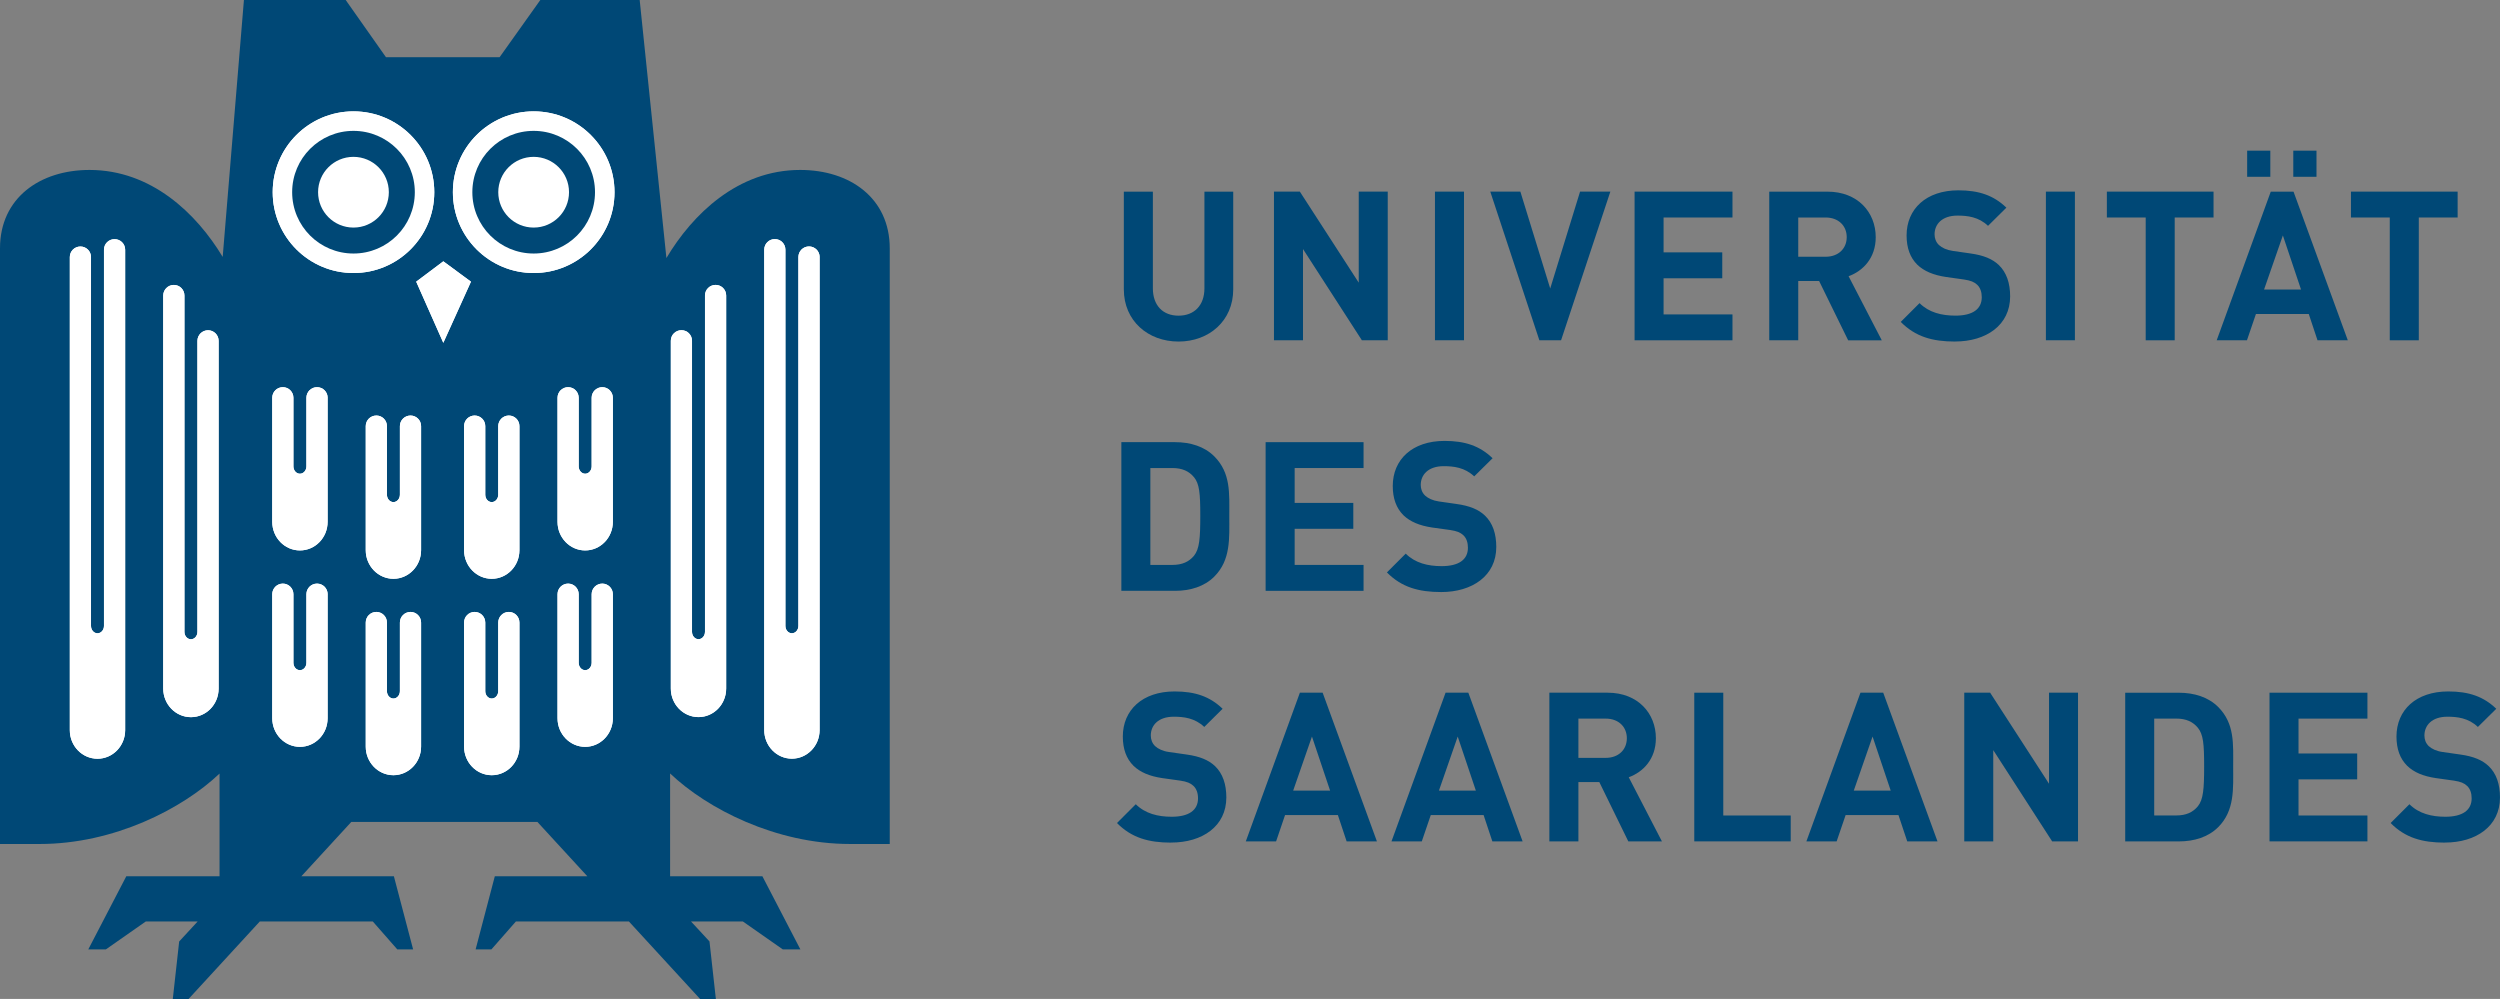 <?xml version="1.0" encoding="UTF-8"?>
<svg id="Ebene_1" data-name="Ebene 1" xmlns="http://www.w3.org/2000/svg" xmlns:xlink="http://www.w3.org/1999/xlink" viewBox="0 0 737.01 294.49">
  <rect x="0" y="0" width="737.01" height="294.49" fill="#808080" stroke="none"/>
  <defs>
    <style>
      .cls-1 {
        clip-path: url(#clippath-6);
      }

      .cls-2 {
        clip-path: url(#clippath-7);
      }

      .cls-3 {
        clip-path: url(#clippath-4);
      }

      .cls-4 {
        fill: #1d1d1b;
      }

      .cls-5 {
        fill: #fff;
      }

      .cls-6 {
        fill: none;
      }

      .cls-7 {
        clip-path: url(#clippath-1);
      }

      .cls-8 {
        fill: #004876;
      }

      .cls-9 {
        clip-path: url(#clippath-5);
      }

      .cls-10 {
        clip-path: url(#clippath-8);
      }

      .cls-11 {
        clip-path: url(#clippath-3);
      }

      .cls-12 {
        clip-path: url(#clippath-2);
      }

      .cls-13 {
        clip-path: url(#clippath);
      }
    </style>
    <clipPath id="clippath">
      <rect class="cls-6" x="0" y="0" width="737.01" height="294.49"/>
    </clipPath>
    <clipPath id="clippath-1">
      <rect class="cls-6" x="0" y="0" width="737.01" height="294.49"/>
    </clipPath>
    <clipPath id="clippath-2">
      <rect class="cls-6" x="0" y="0" width="737.01" height="294.49"/>
    </clipPath>
    <clipPath id="clippath-3">
      <rect class="cls-6" x="0" y="0" width="737.01" height="294.49"/>
    </clipPath>
    <clipPath id="clippath-4">
      <rect class="cls-6" x="0" y="0" width="737.01" height="294.49"/>
    </clipPath>
    <clipPath id="clippath-5">
      <rect class="cls-6" x="0" y="0" width="737.01" height="294.49"/>
    </clipPath>
    <clipPath id="clippath-6">
      <rect class="cls-6" x="0" y="0" width="737.01" height="294.49"/>
    </clipPath>
    <clipPath id="clippath-7">
      <rect class="cls-6" x="0" y="0" width="737.01" height="294.49"/>
    </clipPath>
    <clipPath id="clippath-8">
      <rect class="cls-6" x="0" y="0" width="737.01" height="294.49"/>
    </clipPath>
  </defs>
  <g class="cls-13">
    <path class="cls-8" d="M262.3,73.21v175.6h-11.71c-21.9,0-42.06-10.36-53.04-20.79v30.31h27.21l11.2,21.56h-5.18l-11.78-8.24h-15.29l5.45,5.89,1.88,16.96h-4.65l-20.99-22.85h-33.31l-7.23,8.24h-4.65l5.66-21.56h27.28l-14.72-16.02h-54.87l-14.72,16.02h27.28l5.67,21.56h-4.66l-7.23-8.24h-33.31l-21,22.85h-4.65l1.88-16.95,5.45-5.9h-15.29l-11.78,8.24h-5.18l11.21-21.56h27.49v-30.28c-10.98,10.42-31.13,20.76-53.01,20.76H0V73.21c0-14.81,11.73-23.11,26.39-23.11,18.22,0,31.55,12.83,39.26,25.64L71.91,0h30s9.12,12.96,11.88,16.87h33.49c2.77-3.9,12.01-16.87,12.01-16.87h29.29l7.88,76.07c7.69-12.91,21.07-25.97,39.44-25.97,14.67,0,26.4,8.3,26.4,23.11"/>
  </g>
  <polygon class="cls-5" points="130.69 77.04 122.7 83.04 130.69 101.06 138.84 83.04 130.69 77.04"/>
  <g class="cls-7">
    <path class="cls-5" d="M181.16,56.66c0,13.16-10.67,23.83-23.83,23.83s-23.82-10.67-23.82-23.83,10.67-23.83,23.82-23.83,23.83,10.67,23.83,23.83"/>
    <path class="cls-4" d="M175.41,56.66c0,9.99-8.09,18.08-18.08,18.08s-18.08-8.09-18.08-18.08,8.1-18.08,18.08-18.08,18.08,8.1,18.08,18.08"/>
    <path class="cls-5" d="M167.75,56.66c0,5.76-4.66,10.43-10.43,10.43s-10.43-4.67-10.43-10.43,4.67-10.42,10.43-10.42,10.43,4.67,10.43,10.42"/>
    <path class="cls-5" d="M128.03,56.66c0,13.16-10.66,23.83-23.82,23.83s-23.82-10.67-23.82-23.83,10.66-23.83,23.82-23.83,23.82,10.67,23.82,23.83"/>
    <path class="cls-4" d="M122.29,56.66c0,9.99-8.09,18.08-18.08,18.08s-18.08-8.09-18.08-18.08,8.1-18.08,18.08-18.08,18.08,8.1,18.08,18.08"/>
    <path class="cls-5" d="M114.63,56.66c0,5.76-4.66,10.43-10.43,10.43s-10.43-4.67-10.43-10.43,4.67-10.42,10.43-10.42,10.43,4.67,10.43,10.42"/>
    <path class="cls-5" d="M96.59,175.17c0-1.72-1.4-3.12-3.13-3.12s-3.13,1.4-3.13,3.12v20.23c0,1.19-.85,2.17-1.91,2.17s-1.92-.97-1.92-2.17v-20.23c0-1.72-1.4-3.12-3.12-3.12s-3.12,1.4-3.12,3.12v36.58c0,4.64,3.66,8.42,8.16,8.42s8.16-3.77,8.16-8.42v-36.58Z"/>
    <path class="cls-5" d="M124.14,183.53c0-1.72-1.4-3.13-3.12-3.13s-3.13,1.4-3.13,3.13v20.23c0,1.2-.86,2.17-1.91,2.17s-1.91-.97-1.91-2.17v-20.23c0-1.72-1.39-3.13-3.12-3.13s-3.13,1.4-3.13,3.13v36.58c0,4.65,3.67,8.42,8.16,8.42s8.16-3.77,8.16-8.42v-36.58Z"/>
    <path class="cls-5" d="M153.13,183.53c0-1.72-1.4-3.13-3.12-3.13s-3.13,1.4-3.13,3.13v20.23c0,1.2-.86,2.17-1.91,2.17s-1.91-.97-1.91-2.17v-20.23c0-1.72-1.4-3.13-3.13-3.13s-3.12,1.4-3.12,3.13v36.58c0,4.65,3.66,8.42,8.16,8.42s8.16-3.77,8.16-8.42v-36.58Z"/>
    <path class="cls-5" d="M180.67,175.17c0-1.72-1.4-3.12-3.12-3.12s-3.13,1.4-3.13,3.12v20.23c0,1.19-.86,2.17-1.91,2.17s-1.91-.97-1.91-2.17v-20.23c0-1.72-1.4-3.12-3.12-3.12s-3.12,1.4-3.12,3.12v36.58c0,4.64,3.66,8.42,8.15,8.42s8.16-3.77,8.16-8.42v-36.58Z"/>
    <path class="cls-5" d="M96.59,117.26c0-1.72-1.4-3.12-3.13-3.12s-3.13,1.4-3.13,3.12v20.23c0,1.19-.85,2.17-1.91,2.17s-1.92-.97-1.92-2.17v-20.23c0-1.72-1.4-3.12-3.12-3.12s-3.12,1.4-3.12,3.12v36.59c0,4.64,3.66,8.42,8.16,8.42s8.16-3.77,8.16-8.42v-36.59Z"/>
    <path class="cls-5" d="M124.14,125.62c0-1.72-1.4-3.12-3.12-3.12s-3.13,1.4-3.13,3.12v20.23c0,1.2-.86,2.17-1.91,2.17s-1.91-.97-1.91-2.17v-20.23c0-1.72-1.39-3.12-3.12-3.12s-3.13,1.4-3.13,3.12v36.59c0,4.63,3.67,8.42,8.16,8.42s8.16-3.78,8.16-8.42v-36.59Z"/>
    <path class="cls-5" d="M153.13,125.62c0-1.72-1.4-3.12-3.12-3.12s-3.13,1.4-3.13,3.12v20.23c0,1.2-.86,2.17-1.91,2.17s-1.91-.97-1.91-2.17v-20.23c0-1.72-1.4-3.12-3.13-3.12s-3.12,1.4-3.12,3.12v36.59c0,4.63,3.66,8.42,8.16,8.42s8.16-3.78,8.16-8.42v-36.59Z"/>
    <path class="cls-5" d="M180.67,117.26c0-1.72-1.4-3.12-3.12-3.12s-3.13,1.4-3.13,3.12v20.23c0,1.19-.86,2.17-1.91,2.17s-1.91-.97-1.91-2.17v-20.23c0-1.72-1.4-3.12-3.12-3.12s-3.12,1.4-3.12,3.12v36.59c0,4.64,3.66,8.42,8.15,8.42s8.16-3.77,8.16-8.42v-36.59Z"/>
    <path class="cls-5" d="M48.12,203c0,4.64,3.66,8.42,8.17,8.42s8.16-3.77,8.16-8.42v-102.52c0-1.72-1.4-3.12-3.12-3.12s-3.13,1.4-3.13,3.12v85.81c0,1.2-.86,2.17-1.91,2.17s-1.92-.97-1.92-2.17v-99.17c0-1.72-1.4-3.12-3.12-3.12s-3.13,1.4-3.13,3.12v115.87Z"/>
    <path class="cls-5" d="M20.58,215.27c0,4.64,3.66,8.41,8.16,8.41s8.16-3.78,8.16-8.41V73.62c0-1.72-1.4-3.12-3.13-3.12s-3.12,1.4-3.12,3.12v110.92c0,1.19-.86,2.16-1.91,2.16s-1.91-.98-1.91-2.16v-108.75c0-1.73-1.4-3.12-3.13-3.12s-3.12,1.4-3.12,3.12v139.48Z"/>
    <path class="cls-5" d="M214.08,87.11c0-1.72-1.4-3.12-3.12-3.12s-3.13,1.4-3.13,3.12v99.16c0,1.19-.86,2.17-1.91,2.17s-1.91-.97-1.91-2.17v-85.81c0-1.73-1.4-3.12-3.12-3.12s-3.13,1.4-3.13,3.12v102.52c0,4.64,3.66,8.42,8.16,8.42s8.16-3.77,8.16-8.42v-115.87Z"/>
    <path class="cls-5" d="M241.63,75.77c0-1.72-1.4-3.12-3.13-3.12s-3.13,1.4-3.13,3.12v108.75c0,1.19-.85,2.17-1.92,2.17s-1.91-.98-1.91-2.17v-110.92c0-1.72-1.4-3.12-3.12-3.12s-3.12,1.4-3.12,3.12v141.65c0,4.63,3.66,8.41,8.15,8.41s8.17-3.78,8.17-8.41V75.77Z"/>
  </g>
  <polygon class="cls-5" points="130.69 77.04 122.7 83.04 130.69 101.06 138.84 83.04 130.69 77.04"/>
  <g class="cls-12">
    <path class="cls-5" d="M181.16,56.66c0,13.16-10.67,23.83-23.83,23.83s-23.82-10.67-23.82-23.83,10.67-23.83,23.82-23.83,23.83,10.67,23.83,23.83"/>
    <path class="cls-8" d="M175.41,56.66c0,9.99-8.09,18.08-18.08,18.08s-18.08-8.09-18.08-18.08,8.1-18.08,18.08-18.08,18.08,8.1,18.08,18.08"/>
    <path class="cls-5" d="M167.75,56.66c0,5.76-4.66,10.43-10.43,10.43s-10.43-4.67-10.43-10.43,4.67-10.42,10.43-10.42,10.43,4.67,10.43,10.42"/>
    <path class="cls-5" d="M128.03,56.66c0,13.16-10.66,23.83-23.82,23.83s-23.82-10.67-23.82-23.83,10.66-23.83,23.82-23.83,23.82,10.67,23.82,23.83"/>
    <path class="cls-8" d="M122.29,56.66c0,9.99-8.09,18.08-18.08,18.08s-18.08-8.09-18.08-18.08,8.1-18.08,18.08-18.08,18.08,8.1,18.08,18.08"/>
    <path class="cls-5" d="M114.63,56.66c0,5.76-4.66,10.43-10.43,10.43s-10.43-4.67-10.43-10.43,4.67-10.42,10.43-10.42,10.43,4.67,10.43,10.42"/>
    <path class="cls-5" d="M96.59,175.17c0-1.72-1.4-3.12-3.13-3.12s-3.13,1.4-3.13,3.12v20.23c0,1.19-.85,2.17-1.91,2.17s-1.92-.97-1.92-2.17v-20.23c0-1.72-1.4-3.12-3.12-3.12s-3.12,1.4-3.12,3.12v36.58c0,4.64,3.66,8.42,8.16,8.42s8.16-3.77,8.16-8.42v-36.58Z"/>
    <path class="cls-5" d="M124.14,183.53c0-1.72-1.4-3.13-3.12-3.13s-3.13,1.4-3.13,3.13v20.23c0,1.2-.86,2.17-1.91,2.17s-1.91-.97-1.91-2.17v-20.23c0-1.72-1.39-3.13-3.12-3.13s-3.13,1.4-3.13,3.13v36.58c0,4.65,3.67,8.42,8.16,8.42s8.16-3.77,8.16-8.42v-36.58Z"/>
    <path class="cls-5" d="M153.13,183.53c0-1.72-1.4-3.13-3.12-3.13s-3.13,1.4-3.13,3.13v20.23c0,1.2-.86,2.17-1.91,2.17s-1.91-.97-1.91-2.17v-20.23c0-1.72-1.4-3.13-3.13-3.13s-3.12,1.4-3.12,3.13v36.58c0,4.65,3.66,8.42,8.16,8.42s8.16-3.77,8.16-8.42v-36.58Z"/>
    <path class="cls-5" d="M180.67,175.17c0-1.72-1.4-3.12-3.12-3.12s-3.13,1.4-3.13,3.12v20.23c0,1.19-.86,2.17-1.91,2.17s-1.91-.97-1.91-2.17v-20.23c0-1.72-1.4-3.12-3.12-3.12s-3.12,1.4-3.12,3.12v36.58c0,4.64,3.66,8.42,8.15,8.42s8.16-3.77,8.16-8.42v-36.58Z"/>
    <path class="cls-5" d="M96.59,117.26c0-1.72-1.4-3.12-3.13-3.12s-3.13,1.4-3.13,3.12v20.23c0,1.19-.85,2.17-1.91,2.17s-1.92-.97-1.92-2.17v-20.23c0-1.72-1.4-3.12-3.12-3.12s-3.12,1.4-3.12,3.12v36.59c0,4.64,3.66,8.42,8.16,8.42s8.16-3.77,8.16-8.42v-36.59Z"/>
    <path class="cls-5" d="M124.14,125.62c0-1.72-1.4-3.12-3.12-3.12s-3.13,1.4-3.13,3.12v20.23c0,1.2-.86,2.17-1.91,2.17s-1.91-.97-1.91-2.17v-20.23c0-1.72-1.39-3.12-3.12-3.12s-3.13,1.4-3.13,3.12v36.59c0,4.63,3.67,8.42,8.16,8.42s8.16-3.78,8.16-8.42v-36.59Z"/>
    <path class="cls-5" d="M153.13,125.62c0-1.72-1.4-3.12-3.12-3.12s-3.13,1.4-3.13,3.12v20.23c0,1.2-.86,2.17-1.91,2.17s-1.91-.97-1.91-2.17v-20.23c0-1.72-1.4-3.12-3.13-3.12s-3.12,1.4-3.12,3.12v36.59c0,4.63,3.66,8.42,8.16,8.42s8.16-3.78,8.16-8.42v-36.59Z"/>
    <path class="cls-5" d="M180.67,117.26c0-1.72-1.4-3.12-3.12-3.12s-3.13,1.4-3.13,3.12v20.23c0,1.19-.86,2.17-1.91,2.17s-1.91-.97-1.91-2.17v-20.23c0-1.72-1.4-3.12-3.12-3.12s-3.12,1.4-3.12,3.12v36.59c0,4.64,3.66,8.42,8.15,8.42s8.16-3.77,8.16-8.42v-36.59Z"/>
    <path class="cls-5" d="M48.12,203c0,4.64,3.66,8.42,8.17,8.42s8.16-3.77,8.16-8.42v-102.52c0-1.72-1.4-3.12-3.12-3.12s-3.13,1.4-3.13,3.12v85.81c0,1.2-.86,2.17-1.91,2.17s-1.92-.97-1.92-2.17v-99.17c0-1.72-1.4-3.12-3.12-3.12s-3.13,1.4-3.13,3.12v115.87Z"/>
    <path class="cls-5" d="M20.58,215.27c0,4.64,3.66,8.41,8.16,8.41s8.16-3.78,8.16-8.41V73.62c0-1.72-1.4-3.12-3.13-3.12s-3.12,1.4-3.12,3.12v110.92c0,1.19-.86,2.16-1.91,2.16s-1.91-.98-1.91-2.16v-108.75c0-1.73-1.4-3.12-3.13-3.12s-3.12,1.4-3.12,3.12v139.48Z"/>
    <path class="cls-5" d="M214.08,87.11c0-1.72-1.4-3.12-3.12-3.12s-3.13,1.4-3.13,3.12v99.16c0,1.19-.86,2.17-1.91,2.17s-1.91-.97-1.91-2.17v-85.81c0-1.73-1.4-3.12-3.12-3.12s-3.13,1.4-3.13,3.12v102.52c0,4.64,3.66,8.42,8.16,8.42s8.16-3.77,8.16-8.42v-115.87Z"/>
    <path class="cls-5" d="M241.63,75.77c0-1.72-1.4-3.12-3.13-3.12s-3.13,1.4-3.13,3.12v108.75c0,1.19-.85,2.17-1.92,2.17s-1.91-.98-1.91-2.17v-110.92c0-1.72-1.4-3.12-3.12-3.12s-3.12,1.4-3.12,3.12v141.65c0,4.63,3.66,8.41,8.15,8.41s8.17-3.78,8.17-8.41V75.77Z"/>
    <path class="cls-8" d="M347.44,100.69c-8.99,0-16.13-6.09-16.13-15.39v-28.8h8.56v28.5c0,5.05,2.95,8.06,7.57,8.06s7.63-3.02,7.63-8.06v-28.5h8.49v28.8c0,9.3-7.14,15.39-16.12,15.39"/>
  </g>
  <polygon class="cls-8" points="401.49 100.32 384.13 73.42 384.13 100.32 375.57 100.32 375.57 56.49 383.2 56.49 400.56 83.33 400.56 56.49 409.11 56.49 409.11 100.32 401.49 100.32"/>
  <rect class="cls-8" x="423.03" y="56.49" width="8.56" height="43.82"/>
  <polygon class="cls-8" points="460.21 100.32 453.81 100.32 439.34 56.49 448.21 56.49 457.01 85.05 465.81 56.49 474.74 56.49 460.21 100.32"/>
  <polygon class="cls-8" points="481.88 100.32 481.88 56.49 510.74 56.49 510.74 64.12 490.43 64.12 490.43 74.4 507.73 74.4 507.73 82.04 490.43 82.04 490.43 92.69 510.74 92.69 510.74 100.32 481.88 100.32"/>
  <g class="cls-11">
    <path class="cls-8" d="M538.2,64.12h-8.07v11.57h8.07c3.75,0,6.22-2.4,6.22-5.78s-2.46-5.79-6.22-5.79M544.84,100.32l-8.56-17.48h-6.15v17.48h-8.55v-43.82h17.17c8.92,0,14.22,6.09,14.22,13.42,0,6.15-3.75,9.97-8,11.51l9.79,18.9h-9.91Z"/>
    <path class="cls-8" d="M576.35,100.69c-6.65,0-11.69-1.42-16-5.79l5.54-5.54c2.77,2.77,6.52,3.69,10.59,3.69,5.04,0,7.75-1.91,7.75-5.42,0-1.54-.43-2.83-1.36-3.69-.86-.8-1.84-1.23-3.87-1.54l-5.29-.74c-3.75-.56-6.52-1.73-8.5-3.64-2.09-2.09-3.14-4.92-3.14-8.62,0-7.81,5.79-13.29,15.26-13.29,6.04,0,10.4,1.48,14.16,5.11l-5.41,5.36c-2.77-2.65-6.1-3.02-8.99-3.02-4.56,0-6.77,2.52-6.77,5.54,0,1.11.38,2.28,1.3,3.14.86.8,2.27,1.48,4.06,1.73l5.17.74c4,.55,6.53,1.66,8.37,3.38,2.34,2.22,3.38,5.42,3.38,9.29,0,8.49-7.07,13.3-16.25,13.3"/>
  </g>
  <rect class="cls-8" x="603.14" y="56.49" width="8.55" height="43.82"/>
  <polygon class="cls-8" points="641.11 64.12 641.11 100.32 632.56 100.32 632.56 64.12 621.11 64.12 621.11 56.49 652.56 56.49 652.56 64.12 641.11 64.12"/>
  <path class="cls-8" d="M676.07,44.42h6.84v7.7h-6.84v-7.7ZM673,69.41l-5.54,15.94h10.89l-5.35-15.94ZM662.47,44.42h6.83v7.7h-6.83v-7.7ZM683.21,100.32l-2.58-7.76h-15.57l-2.65,7.76h-8.92l15.94-43.82h6.71l16,43.82h-8.92Z"/>
  <polygon class="cls-8" points="713.07 64.12 713.07 100.32 704.51 100.32 704.51 64.12 693.07 64.12 693.07 56.49 724.52 56.49 724.52 64.12 713.07 64.12"/>
  <g class="cls-3">
    <path class="cls-8" d="M352,140.69c-1.48-1.78-3.45-2.71-6.41-2.71h-6.46v28.56h6.46c2.96,0,4.93-.93,6.41-2.71,1.6-1.97,1.85-5.11,1.85-11.76s-.25-9.42-1.85-11.39M357.97,169.99c-2.89,2.89-7.02,4.19-11.57,4.19h-15.82v-43.83h15.82c4.56,0,8.68,1.29,11.57,4.18,4.92,4.93,4.43,10.96,4.43,17.55s.49,12.99-4.43,17.91"/>
  </g>
  <polygon class="cls-8" points="373.11 174.18 373.11 130.35 401.98 130.35 401.98 137.98 381.67 137.98 381.67 148.26 398.96 148.26 398.96 155.89 381.67 155.89 381.67 166.54 401.98 166.54 401.98 174.18 373.11 174.18"/>
  <g class="cls-9">
    <path class="cls-8" d="M424.88,174.54c-6.65,0-11.7-1.42-16.01-5.79l5.54-5.54c2.77,2.77,6.52,3.69,10.59,3.69,5.05,0,7.75-1.91,7.75-5.42,0-1.53-.43-2.83-1.35-3.69-.87-.8-1.85-1.23-3.88-1.54l-5.29-.73c-3.76-.56-6.53-1.73-8.5-3.63-2.09-2.09-3.14-4.93-3.14-8.62,0-7.82,5.78-13.29,15.27-13.29,6.03,0,10.4,1.47,14.16,5.11l-5.42,5.35c-2.77-2.64-6.1-3.01-8.99-3.01-4.55,0-6.77,2.52-6.77,5.54,0,1.1.37,2.27,1.3,3.14.86.8,2.28,1.47,4.06,1.72l5.16.74c4,.55,6.53,1.66,8.37,3.39,2.34,2.22,3.38,5.41,3.38,9.29,0,8.49-7.08,13.29-16.24,13.29"/>
    <path class="cls-8" d="M345.29,248.41c-6.64,0-11.69-1.41-16-5.78l5.54-5.54c2.77,2.76,6.53,3.69,10.59,3.69,5.04,0,7.76-1.91,7.76-5.42,0-1.54-.44-2.83-1.36-3.69-.86-.8-1.85-1.23-3.88-1.54l-5.29-.74c-3.75-.55-6.52-1.72-8.5-3.64-2.09-2.09-3.14-4.92-3.14-8.62,0-7.81,5.79-13.29,15.26-13.29,6.04,0,10.4,1.48,14.16,5.11l-5.41,5.36c-2.77-2.65-6.09-3.02-8.99-3.02-4.56,0-6.77,2.53-6.77,5.54,0,1.11.37,2.28,1.29,3.14.86.8,2.27,1.48,4.06,1.72l5.17.74c4,.55,6.52,1.66,8.37,3.38,2.34,2.22,3.38,5.41,3.38,9.29,0,8.49-7.08,13.29-16.25,13.29"/>
  </g>
  <path class="cls-8" d="M386.77,217.14l-5.54,15.94h10.89l-5.35-15.94ZM396.99,248.04l-2.58-7.76h-15.57l-2.64,7.76h-8.93l15.94-43.83h6.71l16,43.83h-8.92Z"/>
  <path class="cls-8" d="M429.74,217.14l-5.54,15.94h10.89l-5.35-15.94ZM439.95,248.04l-2.58-7.76h-15.57l-2.65,7.76h-8.93l15.94-43.83h6.71l16,43.83h-8.92Z"/>
  <g class="cls-1">
    <path class="cls-8" d="M473.38,211.85h-8.06v11.57h8.06c3.75,0,6.22-2.4,6.22-5.78s-2.46-5.79-6.22-5.79M480.03,248.04l-8.55-17.49h-6.16v17.49h-8.56v-43.83h17.18c8.93,0,14.22,6.1,14.22,13.42,0,6.15-3.76,9.97-8,11.51l9.78,18.9h-9.91Z"/>
  </g>
  <polygon class="cls-8" points="499.48 248.04 499.48 204.21 508.03 204.21 508.03 240.41 527.91 240.41 527.91 248.04 499.48 248.04"/>
  <path class="cls-8" d="M552.04,217.14l-5.54,15.94h10.89l-5.35-15.94ZM562.26,248.04l-2.59-7.76h-15.57l-2.65,7.76h-8.92l15.94-43.83h6.71l16,43.83h-8.92Z"/>
  <polygon class="cls-8" points="604.98 248.04 587.62 221.14 587.62 248.04 579.07 248.04 579.07 204.21 586.7 204.21 604.06 231.05 604.06 204.21 612.61 204.21 612.61 248.04 604.98 248.04"/>
  <g class="cls-2">
    <path class="cls-8" d="M647.94,214.55c-1.48-1.78-3.45-2.71-6.4-2.71h-6.47v28.56h6.47c2.95,0,4.92-.93,6.4-2.71,1.6-1.97,1.85-5.11,1.85-11.75s-.25-9.42-1.85-11.39M653.92,243.86c-2.9,2.89-7.02,4.19-11.58,4.19h-15.82v-43.83h15.82c4.56,0,8.68,1.3,11.58,4.19,4.92,4.92,4.43,10.96,4.43,17.55s.49,12.98-4.43,17.91"/>
  </g>
  <polygon class="cls-8" points="669.06 248.04 669.06 204.21 697.93 204.21 697.93 211.85 677.61 211.85 677.61 222.13 694.91 222.13 694.91 229.76 677.61 229.76 677.61 240.41 697.93 240.41 697.93 248.04 669.06 248.04"/>
  <g class="cls-10">
    <path class="cls-8" d="M720.77,248.41c-6.65,0-11.7-1.41-16-5.78l5.54-5.54c2.77,2.76,6.52,3.69,10.58,3.69,5.05,0,7.76-1.91,7.76-5.42,0-1.54-.43-2.83-1.36-3.69-.86-.8-1.84-1.23-3.87-1.54l-5.3-.74c-3.75-.55-6.52-1.72-8.49-3.64-2.09-2.09-3.14-4.92-3.14-8.62,0-7.81,5.78-13.29,15.26-13.29,6.03,0,10.4,1.48,14.16,5.11l-5.42,5.36c-2.77-2.65-6.09-3.02-8.99-3.02-4.55,0-6.77,2.53-6.77,5.54,0,1.11.37,2.28,1.29,3.14.87.8,2.28,1.48,4.07,1.72l5.17.74c4,.55,6.53,1.66,8.37,3.38,2.34,2.22,3.38,5.41,3.38,9.29,0,8.49-7.07,13.29-16.24,13.29"/>
  </g>
</svg>